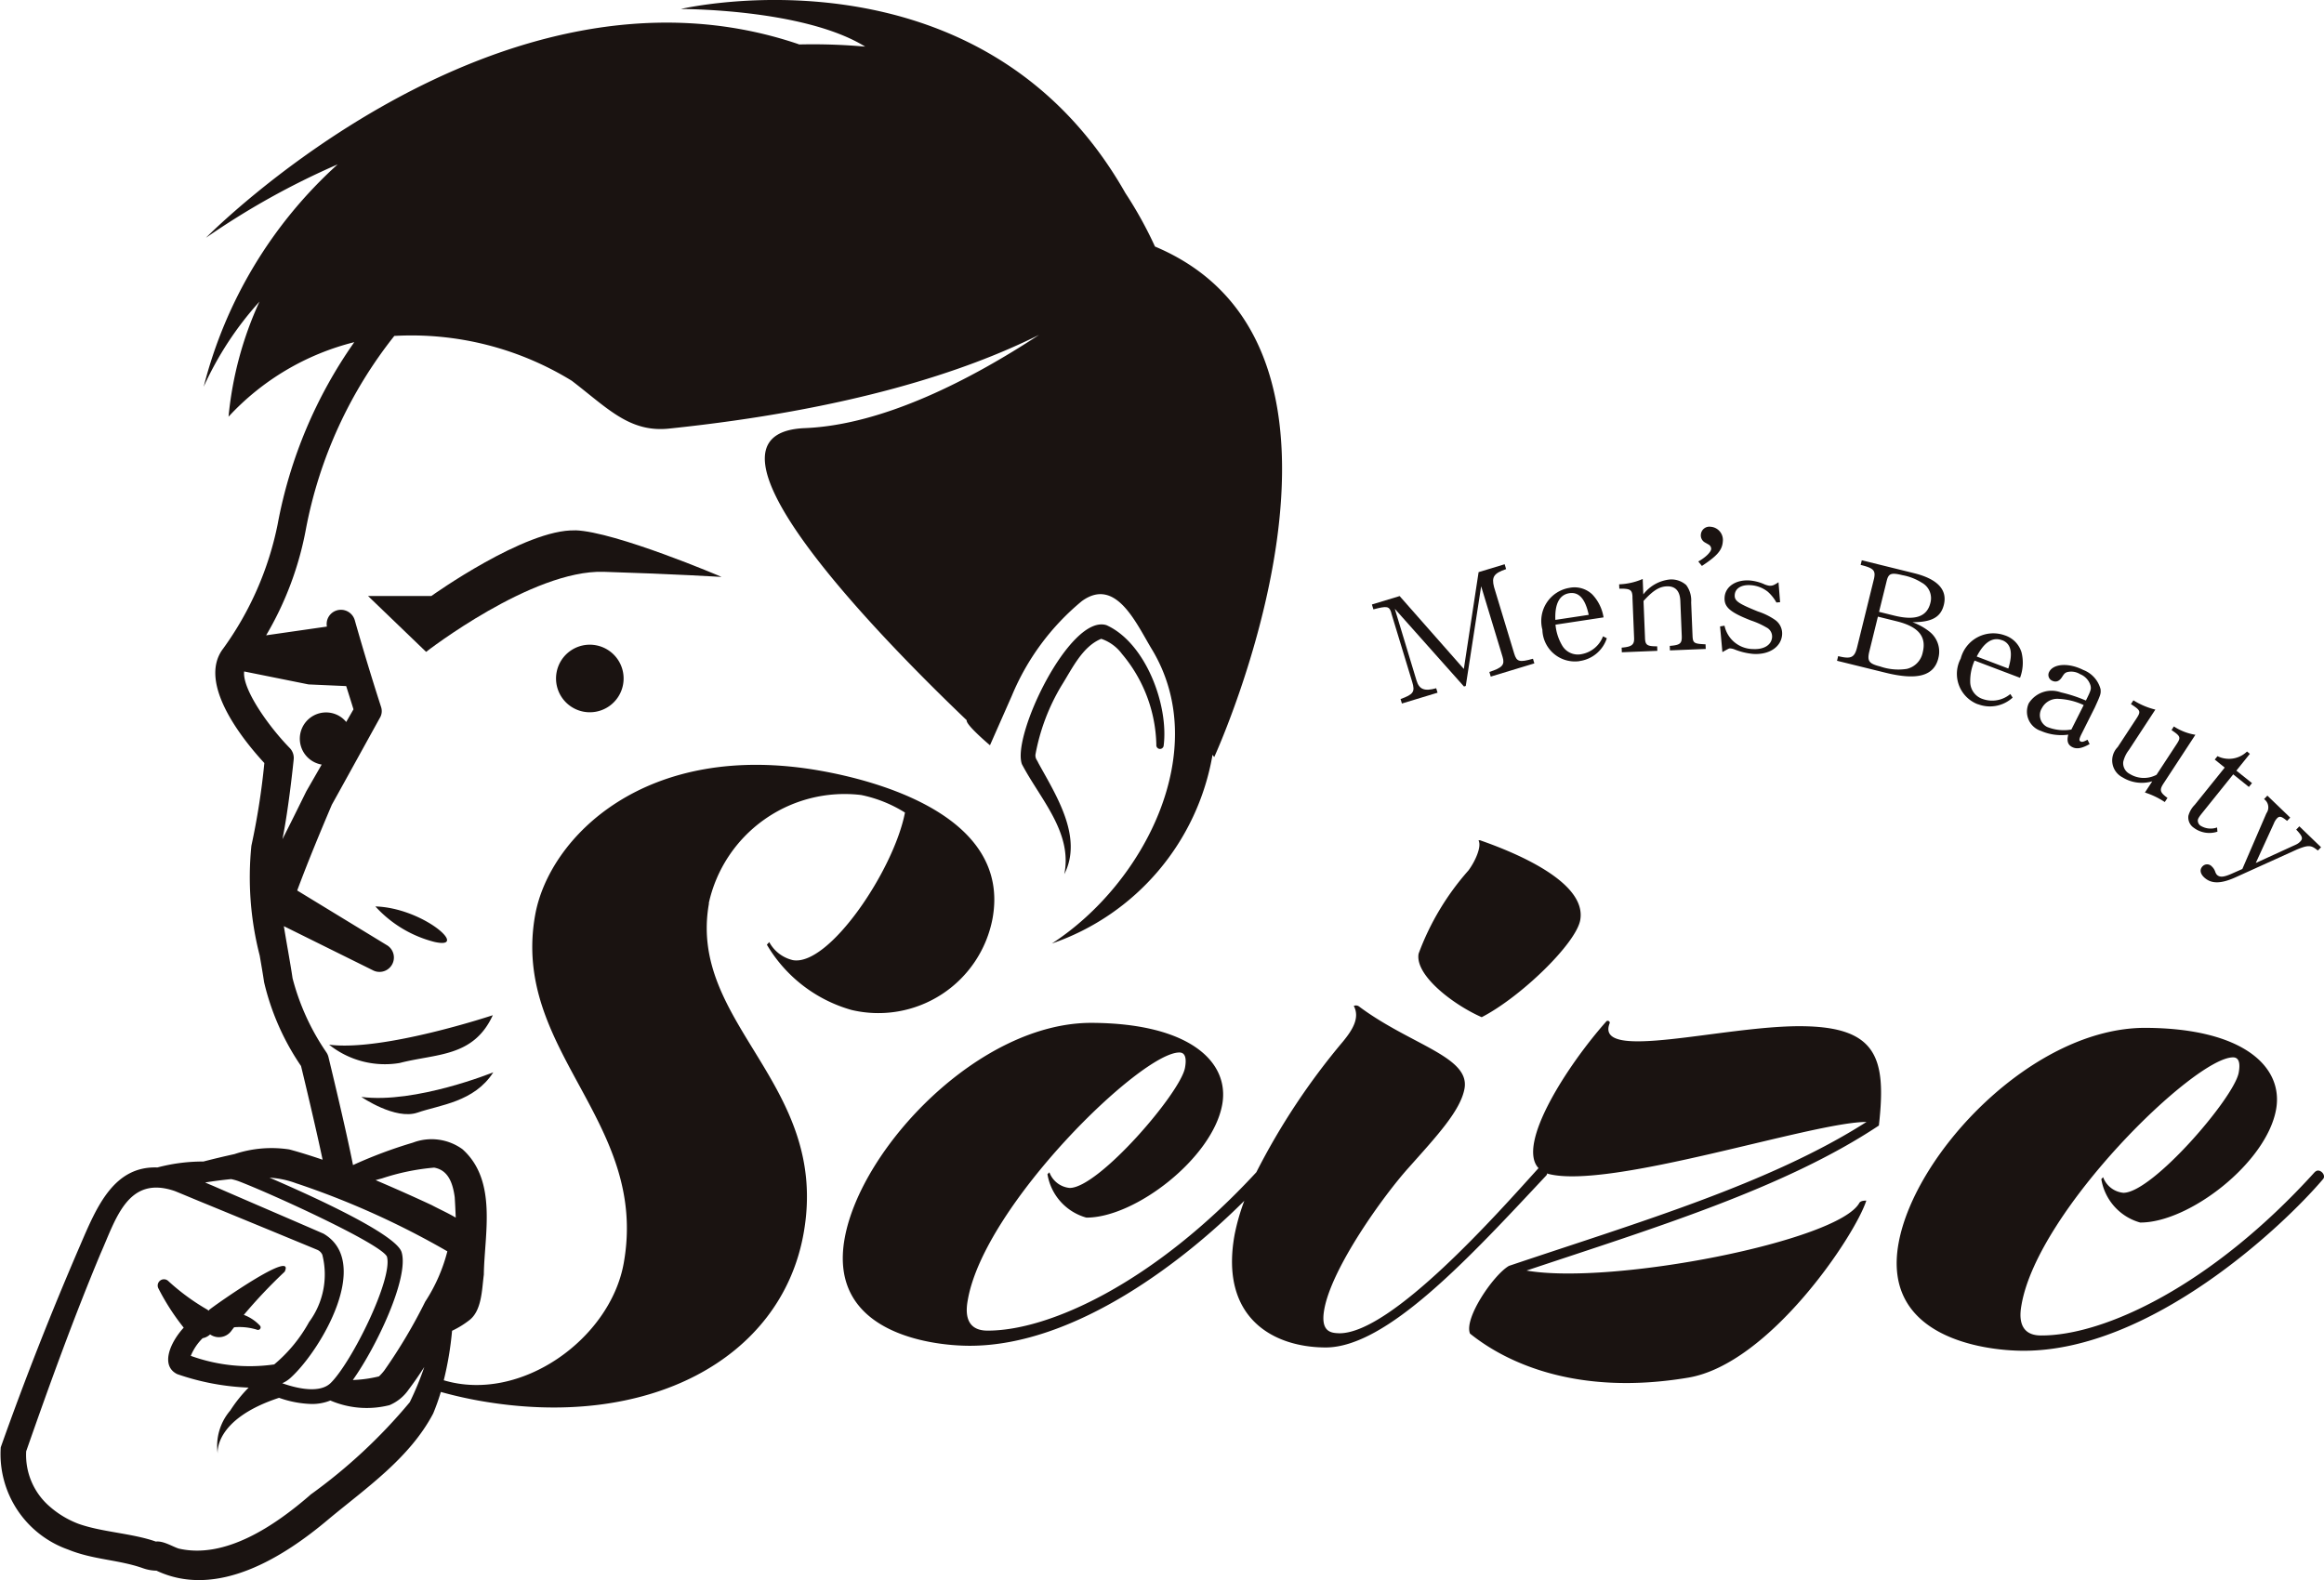 <svg xmlns="http://www.w3.org/2000/svg" xmlns:xlink="http://www.w3.org/1999/xlink" width="100.005" height="68.003" viewBox="0 0 100.005 68.003">
  <defs>
    <clipPath id="clip-path">
      <rect id="mask" width="100.005" height="68.003" transform="translate(0 0)" fill="none"/>
    </clipPath>
  </defs>
  <g id="logo" transform="translate(0 0)" clip-path="url(#clip-path)">
    <path id="Path_113" data-name="Path 113" d="M24.67,22.71c-2.147-.07-6.189,2.823-6.189,2.823l-2.727,0,2.5,2.405s4.556-3.54,7.64-3.445,5.074.221,5.074.221c.018,0-4.569-1.952-6.295-2.008" transform="translate(0.082 0.118)" fill="#1a1311"/>
    <path id="Path_114" data-name="Path 114" d="M60.728,40.857c-.168.932,1.495,2.2,2.715,2.735,1.673-.862,4.058-3.167,4.24-4.181.3-1.683-2.971-2.961-4.264-3.417a.147.147,0,0,0-.113-.01c.146.268-.151.914-.435,1.294a11.292,11.292,0,0,0-2.143,3.579" transform="translate(0.317 0.188)" fill="#1a1311"/>
    <path id="Path_115" data-name="Path 115" d="M57.954,43.07Z" transform="translate(0.302 0.225)" fill="#1a1311"/>
    <path id="Path_116" data-name="Path 116" d="M77.3,43.944c-3.349-.016-8.874,1.55-8.225-.12.031-.078-.051-.137-.128-.1h0c-1.692,1.9-3.885,5.314-2.93,6.328-1.719,1.9-6.323,7.119-8.571,7.108-.352-.011-.826-.047-.648-1.031.324-1.8,2.541-4.88,3.607-6.07,1.234-1.386,2.255-2.479,2.427-3.43.246-1.377-2.327-1.88-4.545-3.539a.228.228,0,0,0-.22-.019c.282.524-.083,1.065-.46,1.527a29.448,29.448,0,0,0-3.733,5.631c-4.389,4.758-8.924,6.829-11.576,6.817-1.078-.005-.895-1.021-.835-1.349.732-4.069,7.457-10.629,9.1-10.622.242,0,.319.231.241.658-.193,1.075-3.719,5.178-4.963,5.172a1.033,1.033,0,0,1-.872-.672l-.083.079a2.327,2.327,0,0,0,1.672,1.87c2.1.009,5.435-2.567,5.848-4.866C52.737,45.481,51,43.821,46.8,43.8h0c-4.841-.022-9.939,5.371-10.641,9.276-.726,4.035,3.651,4.614,5.346,4.622,4.655.022,9.449-3.832,11.851-6.24a9.188,9.188,0,0,0-.42,1.472c-.636,3.538,1.626,4.83,3.907,4.841,2.643.012,6.209-3.879,9.505-7.4a.166.166,0,0,0,.042-.092c.019.006.031.017.051.022,2.664.687,11.391-2.241,13.688-2.236-4.162,2.659-9.851,4.33-15.383,6.194-.655.372-1.951,2.257-1.677,2.915,1.557,1.255,4.61,2.7,9.395,1.895,3.487-.587,7.168-6.1,7.658-7.619-.129,0-.256.021-.3.1C78.918,53.193,69.2,55.1,65.5,54.461c5.489-1.834,11.1-3.54,15.163-6.242.327-2.893-.062-4.26-3.364-4.275" transform="translate(0.188 0.224)" fill="#1a1311"/>
    <path id="Path_117" data-name="Path 117" d="M99.2,50.2c-4.456,4.928-9.1,7.063-11.794,7.05-1.078,0-.895-1.02-.835-1.349.732-4.068,7.458-10.629,9.1-10.621.242,0,.318.23.241.658-.193,1.074-3.719,5.177-4.964,5.171a1.031,1.031,0,0,1-.871-.672L90,50.52a2.327,2.327,0,0,0,1.672,1.869c2.1.01,5.435-2.566,5.848-4.866.33-1.835-1.412-3.493-5.605-3.513-4.84-.023-9.94,5.372-10.641,9.276-.726,4.035,3.651,4.614,5.346,4.622,5.5.025,11.206-5.367,12.916-7.382.168-.174-.15-.5-.33-.322" transform="translate(0.423 0.229)" fill="#1a1311"/>
    <path id="Path_118" data-name="Path 118" d="M47.161,27.356a1.85,1.85,0,0,1,.892.652,6.263,6.263,0,0,1,1.478,3.906.161.161,0,0,0,.131.179.159.159,0,0,0,.183-.129c.225-1.752-.773-4.434-2.458-5.195-1.563-.5-4.087,4.753-3.641,5.981.779,1.492,2.187,2.931,1.825,4.735.815-1.6-.358-3.4-1.118-4.786-.063-.146-.132-.177-.125-.356a8.876,8.876,0,0,1,1.111-2.956c.472-.75.907-1.7,1.722-2.032" transform="translate(0.228 0.139)" fill="#1a1311"/>
    <path id="Path_119" data-name="Path 119" d="M16.069,38.811a5.146,5.146,0,0,0,2.537,1.526c1.549.352-.471-1.465-2.537-1.526" transform="translate(0.084 0.202)" fill="#1a1311"/>
    <path id="Path_120" data-name="Path 120" d="M23.826,28.8a1.454,1.454,0,1,0,1.688-1.173A1.453,1.453,0,0,0,23.826,28.8" transform="translate(0.124 0.144)" fill="#1a1311"/>
    <path id="Path_121" data-name="Path 121" d="M30.5,38.874a5.985,5.985,0,0,1,6.556-4.657,5.7,5.7,0,0,1,1.886.756c-.48,2.484-3.275,6.629-4.825,6.351a1.556,1.556,0,0,1-1.016-.777L33,40.66a6.174,6.174,0,0,0,3.644,2.809,5,5,0,0,0,6.068-3.943c.808-4.489-5.174-5.952-7.367-6.346-7.566-1.361-11.719,2.872-12.316,6.2-1.051,5.854,4.912,8.854,3.81,14.99-.585,3.258-4.436,6.028-7.743,5.037a13.939,13.939,0,0,0,.357-2.13,3.934,3.934,0,0,0,.759-.469c.526-.42.525-1.325.608-1.946.021-1.729.6-4.039-.92-5.4a2.266,2.266,0,0,0-2.137-.281,19.6,19.6,0,0,0-2.573.964c-.287-1.481-1.022-4.508-1.057-4.654a.638.638,0,0,0-.09-.2,10.146,10.146,0,0,1-1.454-3.188c-.047-.333-.119-.738-.194-1.18-.057-.323-.119-.686-.181-1.061l3.817,1.891a.619.619,0,0,0,.6-1.083l-3.842-2.343c.464-1.247.974-2.475,1.494-3.7-.112.215,2.08-3.765,2.068-3.737a.564.564,0,0,0,.048-.46c-.4-1.238-.776-2.482-1.132-3.734a.62.62,0,0,0-.8-.416.611.611,0,0,0-.4.688l-2.615.376a14,14,0,0,0,1.716-4.594,19.094,19.094,0,0,1,3.8-8.292,13.181,13.181,0,0,1,7.638,1.931c1.535,1.175,2.482,2.234,4.178,2.058,7.774-.809,12.772-2.459,15.93-4.035-2.922,1.918-6.693,3.873-10.071,4.014C29.208,18.639,37.98,27.539,41.6,31c-.059.186,1,1.076,1,1.076l.942-2.134a10.5,10.5,0,0,1,3.01-4.069c1.482-1.08,2.365,1.015,3.038,2.111,2.566,4.307-.325,10.028-4.326,12.625a10.469,10.469,0,0,0,6.913-8.122l.072.1S60.283,15.064,49.7,10.611a17.251,17.251,0,0,0-1.272-2.3C42.206-2.659,29.292.388,29.292.388s5.287-.021,7.939,1.619a25.312,25.312,0,0,0-2.865-.093l.02-.005c-13-4.432-25.524,8.325-25.524,8.325A33.052,33.052,0,0,1,14.53,7.075a19.3,19.3,0,0,0-5.765,9.57,14.191,14.191,0,0,1,2.4-3.662,15.342,15.342,0,0,0-1.331,4.952,11,11,0,0,1,5.411-3.208,19.955,19.955,0,0,0-3.3,7.852,13.747,13.747,0,0,1-2.336,5.329c-1.17,1.513.951,4.053,1.766,4.933a30.9,30.9,0,0,1-.557,3.558,13.488,13.488,0,0,0,.357,4.726c.074.429.142.823.189,1.147a10.75,10.75,0,0,0,1.59,3.609c.122.5.64,2.661.928,4.033-.471-.16-.947-.311-1.432-.442a5.051,5.051,0,0,0-2.359.2c-.452.1-.9.206-1.338.32a7.605,7.605,0,0,0-1.98.256c-1.869-.068-2.606,1.678-3.312,3.324-1.244,2.88-2.387,5.78-3.429,8.721a4.358,4.358,0,0,0,2.9,4.4c1.074.44,2.175.434,3.211.8a1.841,1.841,0,0,0,.591.109c2.619,1.236,5.5-.6,7.429-2.236,1.611-1.336,3.47-2.617,4.476-4.526a9.569,9.569,0,0,0,.331-.93c.583.162,1.134.283,1.608.369,7.276,1.309,13.029-1.772,14-7.183,1.16-6.452-5-9.014-4.07-14.217m-20-9.979,2.768.557,1.621.072c.106.333.211.665.314,1l-.313.545a1.117,1.117,0,0,0-.666-.393,1.13,1.13,0,0,0-.4,2.225h.011l-.663,1.154c-.339.689-.678,1.376-1.026,2.06.273-1.349.474-3.335.484-3.433a.615.615,0,0,0-.173-.495c-.935-.958-2.046-2.549-1.958-3.292m8.171,21.354c.582.1.8.612.889,1.272.019.282.031.58.044.881-.337-.2-.681-.351-1.032-.538q-1.2-.559-2.417-1.076c.091-.025.187-.052.279-.076a9.754,9.754,0,0,1,2.237-.462m-5.889.688a35.577,35.577,0,0,1,6.461,2.914,7.2,7.2,0,0,1-.954,2.169,22.6,22.6,0,0,1-1.756,2.955,2.03,2.03,0,0,1-.233.259,5.518,5.518,0,0,1-1.125.156c1.027-1.442,2.428-4.408,2.1-5.5-.226-.77-3.827-2.41-5.684-3.209h0a3.95,3.95,0,0,1,1.185.257m-.637,8.591a1.341,1.341,0,0,0,.4-.273c1.29-1.2,3.466-4.936,1.377-6.164-1.3-.567-3.449-1.487-4.754-2.058-.09-.036-.209-.087-.341-.146q.558-.09,1.119-.145a2.285,2.285,0,0,1,.323.091c1.372.523,6.079,2.666,6.379,3.24.276.941-1.513,4.55-2.416,5.441-.457.453-1.413.255-2.091.013m1.2,4.816c-1.5,1.3-3.637,2.768-5.655,2.3-.262-.085-.663-.34-.978-.3-1.045-.366-2.335-.405-3.347-.771a4.057,4.057,0,0,1-1.213-.729,2.925,2.925,0,0,1-1.022-2.387c1-2.86,2.037-5.727,3.2-8.51.657-1.47,1.163-3.391,3.194-2.69.16.062,1.155.481,1.33.549l2.131.877c.384.158,2.322.958,2.663,1.1a.416.416,0,0,1,.225.216A3.442,3.442,0,0,1,13.3,56.9a6.4,6.4,0,0,1-1.5,1.825,7.432,7.432,0,0,1-3.59-.369,2.268,2.268,0,0,1,.51-.76.636.636,0,0,0,.321-.163l0,0a.662.662,0,0,0,.922-.163c.035-.049.076-.1.112-.144a2.561,2.561,0,0,1,.97.1.121.121,0,0,0,.134-.015.109.109,0,0,0,.006-.156,1.807,1.807,0,0,0-.693-.462,21.817,21.817,0,0,1,1.759-1.86c.484-1.023-3.044,1.467-3.245,1.641-.014.01-.018.027-.031.039-.02-.014-.031-.034-.052-.045a9.4,9.4,0,0,1-1.683-1.234.269.269,0,0,0-.429.308,9.867,9.867,0,0,0,1.094,1.7c-.6.656-1.005,1.643-.279,2a10.527,10.527,0,0,0,3.073.58,6.1,6.1,0,0,0-.792.988,2.343,2.343,0,0,0-.54,1.852s-.19-1.47,2.641-2.4a4.515,4.515,0,0,0,1.408.266,2.1,2.1,0,0,0,.8-.15,3.976,3.976,0,0,0,2.544.2,1.89,1.89,0,0,0,.827-.675c.244-.322.463-.644.67-.967a12.758,12.758,0,0,1-.625,1.516,23.079,23.079,0,0,1-4.282,3.986" transform="translate(0 0)" fill="#1a1311"/>
    <path id="Path_122" data-name="Path 122" d="M59.562,26.259l.9,2.96c.131.432.058.54-.5.742l.058.192,1.534-.465-.058-.192c-.508.141-.731.051-.847-.332l-.935-3.087,2.977,3.344.077-.023.662-4.291.924,3.045c.1.336-.01.461-.571.643l.06.2,1.876-.569-.059-.2c-.585.165-.7.134-.809-.226l-.866-2.859c-.113-.437-.009-.593.519-.773l-.062-.209-1.122.34-.635,4.166-2.763-3.136-1.193.362.064.21c.594-.155.684-.142.774.158" transform="translate(0.306 0.126)" fill="#1a1311"/>
    <path id="Path_123" data-name="Path 123" d="M67.631,28.32a1.44,1.44,0,0,0,1.169-.981l-.164-.083a1.217,1.217,0,0,1-.917.766.781.781,0,0,1-.842-.373,2.137,2.137,0,0,1-.286-.894l2.068-.314a1.848,1.848,0,0,0-.487-.99,1.107,1.107,0,0,0-.986-.28,1.447,1.447,0,0,0-1.159,1.8,1.4,1.4,0,0,0,1.6,1.353M67.19,25.4c.409-.062.684.244.831.932l-1.436.217c-.028-.692.178-1.085.605-1.149" transform="translate(0.344 0.131)" fill="#1a1311"/>
    <path id="Path_124" data-name="Path 124" d="M69.885,25.563l.071,1.747c.018.307-.09.4-.535.435l.008.2,1.528-.062-.008-.194c-.445,0-.517-.054-.524-.393l-.063-1.559c.408-.449.677-.617,1-.63.37-.014.567.2.584.628l.061,1.5c.013.332-.065.4-.516.435l.008.194,1.54-.062-.008-.2c-.509-.022-.547-.052-.561-.391l-.058-1.415a1.113,1.113,0,0,0-.212-.743.963.963,0,0,0-.707-.241,1.65,1.65,0,0,0-1.14.642l-.026-.664a2.784,2.784,0,0,1-1.014.23l.008.188c.476-.007.554.046.567.359" transform="translate(0.361 0.129)" fill="#1a1311"/>
    <path id="Path_125" data-name="Path 125" d="M72.7,24.046l.156.194c.659-.434.873-.677.9-1.051a.569.569,0,0,0-.524-.635.368.368,0,0,0-.42.327.35.35,0,0,0,.17.346c.205.116.205.116.215.135a.2.2,0,0,1,.058.15c-.01.137-.259.376-.555.536" transform="translate(0.379 0.118)" fill="#1a1311"/>
    <path id="Path_126" data-name="Path 126" d="M75.031,27.805A1.267,1.267,0,0,1,73.824,26.8l-.191.031.1,1.106c.281-.157.287-.163.338-.159a.612.612,0,0,1,.167.036,2.826,2.826,0,0,0,.815.2c.694.047,1.213-.3,1.25-.832a.713.713,0,0,0-.31-.636,2.778,2.778,0,0,0-.729-.357c-.856-.347-1.018-.458-1-.715.019-.281.287-.445.682-.418a1.313,1.313,0,0,1,.741.282,1.792,1.792,0,0,1,.371.464l.158-.014-.068-.858c-.2.131-.267.157-.4.149A.885.885,0,0,1,75.5,25a1.978,1.978,0,0,0-.593-.147c-.593-.04-1.047.261-1.079.724-.028.419.227.644,1.139,1a3.505,3.505,0,0,1,.664.3.436.436,0,0,1,.241.412c-.023.344-.357.547-.838.515" transform="translate(0.384 0.13)" fill="#1a1311"/>
    <path id="Path_127" data-name="Path 127" d="M83,28.2a1.094,1.094,0,0,0-.372-1.131,2.573,2.573,0,0,0-.743-.414c.832,0,1.22-.215,1.352-.75.161-.65-.279-1.114-1.289-1.362l-2.243-.554-.049.2c.559.138.65.238.577.586l-.73,2.961c-.11.444-.262.516-.815.379l-.048.2,2.079.512c1.374.34,2.092.143,2.281-.623m-2.223-3.327c.079-.322.193-.365.673-.247a2.322,2.322,0,0,1,.836.323.759.759,0,0,1,.371.872c-.145.59-.647.769-1.553.546l-.656-.162Zm-.27,3.686c-.5-.125-.581-.234-.472-.671l.364-1.477.808.2c.93.229,1.29.653,1.122,1.334a.909.909,0,0,1-.686.715,2.392,2.392,0,0,1-1.136-.1" transform="translate(0.41 0.125)" fill="#1a1311"/>
    <path id="Path_128" data-name="Path 128" d="M84.67,30.165a1.446,1.446,0,0,0,1.5-.281l-.1-.154a1.217,1.217,0,0,1-1.175.219.782.782,0,0,1-.551-.739,2.138,2.138,0,0,1,.188-.92l1.956.742a1.845,1.845,0,0,0,.063-1.1,1.11,1.11,0,0,0-.722-.729,1.448,1.448,0,0,0-1.893,1,1.4,1.4,0,0,0,.735,1.967m1.046-2.758c.386.147.475.548.267,1.22l-1.359-.516c.315-.617.688-.858,1.092-.7" transform="translate(0.437 0.141)" fill="#1a1311"/>
    <path id="Path_129" data-name="Path 129" d="M87.348,31.3a2.194,2.194,0,0,0,1.2.171c-.07.279-.018.44.173.536s.411.059.746-.13l-.09-.186c-.18.092-.236.107-.3.072s-.072-.092.046-.328l.567-1.131c.26-.571.263-.59.249-.787a1.22,1.22,0,0,0-.751-.833c-.621-.313-1.28-.271-1.461.086a.272.272,0,0,0,.119.376c.175.087.323.028.441-.165.089-.137.118-.165.208-.2a.728.728,0,0,1,.565.088.76.76,0,0,1,.447.492c.031.148.02.2-.2.643a6.223,6.223,0,0,0-1.078-.353,1.161,1.161,0,0,0-1.383.476.872.872,0,0,0,.5,1.175m.061-.958a.746.746,0,0,1,.727-.413,2.824,2.824,0,0,1,1.078.268l-.53,1.052a1.911,1.911,0,0,1-1.045-.112.569.569,0,0,1-.229-.8" transform="translate(0.452 0.148)" fill="#1a1311"/>
    <path id="Path_130" data-name="Path 130" d="M90.862,33.3a1.582,1.582,0,0,0,1.282.172l-.316.482a3.417,3.417,0,0,1,.854.41l.117-.178c-.335-.242-.357-.347-.15-.652L94,31.469a2.38,2.38,0,0,1-.927-.359l-.1.157c.379.256.41.313.231.586l-.876,1.337a1.155,1.155,0,0,1-1.152-.035.52.52,0,0,1-.281-.521,1.317,1.317,0,0,1,.246-.514l1.136-1.735a3.174,3.174,0,0,1-.944-.4l-.107.163c.409.267.432.312.259.588L90.655,32a.818.818,0,0,0,.207,1.3" transform="translate(0.471 0.156)" fill="#1a1311"/>
    <path id="Path_131" data-name="Path 131" d="M93.955,34.472a1.063,1.063,0,0,0-.273.47.535.535,0,0,0,.234.519,1.114,1.114,0,0,0,1.015.166l-.015-.181a.827.827,0,0,1-.722-.082.275.275,0,0,1-.107-.206c-.005-.075.045-.157.182-.328l1.342-1.67.674.542.134-.165L95.746,33l.581-.723-.122-.1a1.117,1.117,0,0,1-1.271.2l-.118.146.429.346Z" transform="translate(0.488 0.168)" fill="#1a1311"/>
    <path id="Path_132" data-name="Path 132" d="M97.041,34.813,96,37.224l-.408.18c-.386.176-.559.192-.69.066a.442.442,0,0,1-.069-.128.539.539,0,0,0-.146-.227.271.271,0,0,0-.4-.006c-.131.136-.1.309.057.464.312.3.732.3,1.4-.008l2.6-1.178c.461-.19.6-.193.832-.015.009.009.041.03.076.056l.135-.141-.934-.9-.135.141c.271.286.3.384.174.514a.578.578,0,0,1-.188.133l-1.726.79.778-1.7a.7.7,0,0,1,.134-.219c.108-.113.193-.092.435.107l.136-.14-.984-.947-.143.149a.436.436,0,0,1,.109.6" transform="translate(0.491 0.178)" fill="#1a1311"/>
    <path id="Path_133" data-name="Path 133" d="M14.089,44.736a3.843,3.843,0,0,0,3.037.788c1.576-.41,3.174-.239,4.007-2.056,0,0-4.717,1.57-7.044,1.268" transform="translate(0.073 0.227)" fill="#1a1311"/>
    <path id="Path_134" data-name="Path 134" d="M17.886,47.648c.953-.333,2.436-.448,3.261-1.735,0,0-3.352,1.363-5.678,1.06,0,0,1.465,1.007,2.418.674" transform="translate(0.081 0.239)" fill="#1a1311"/>
  </g>
</svg>
